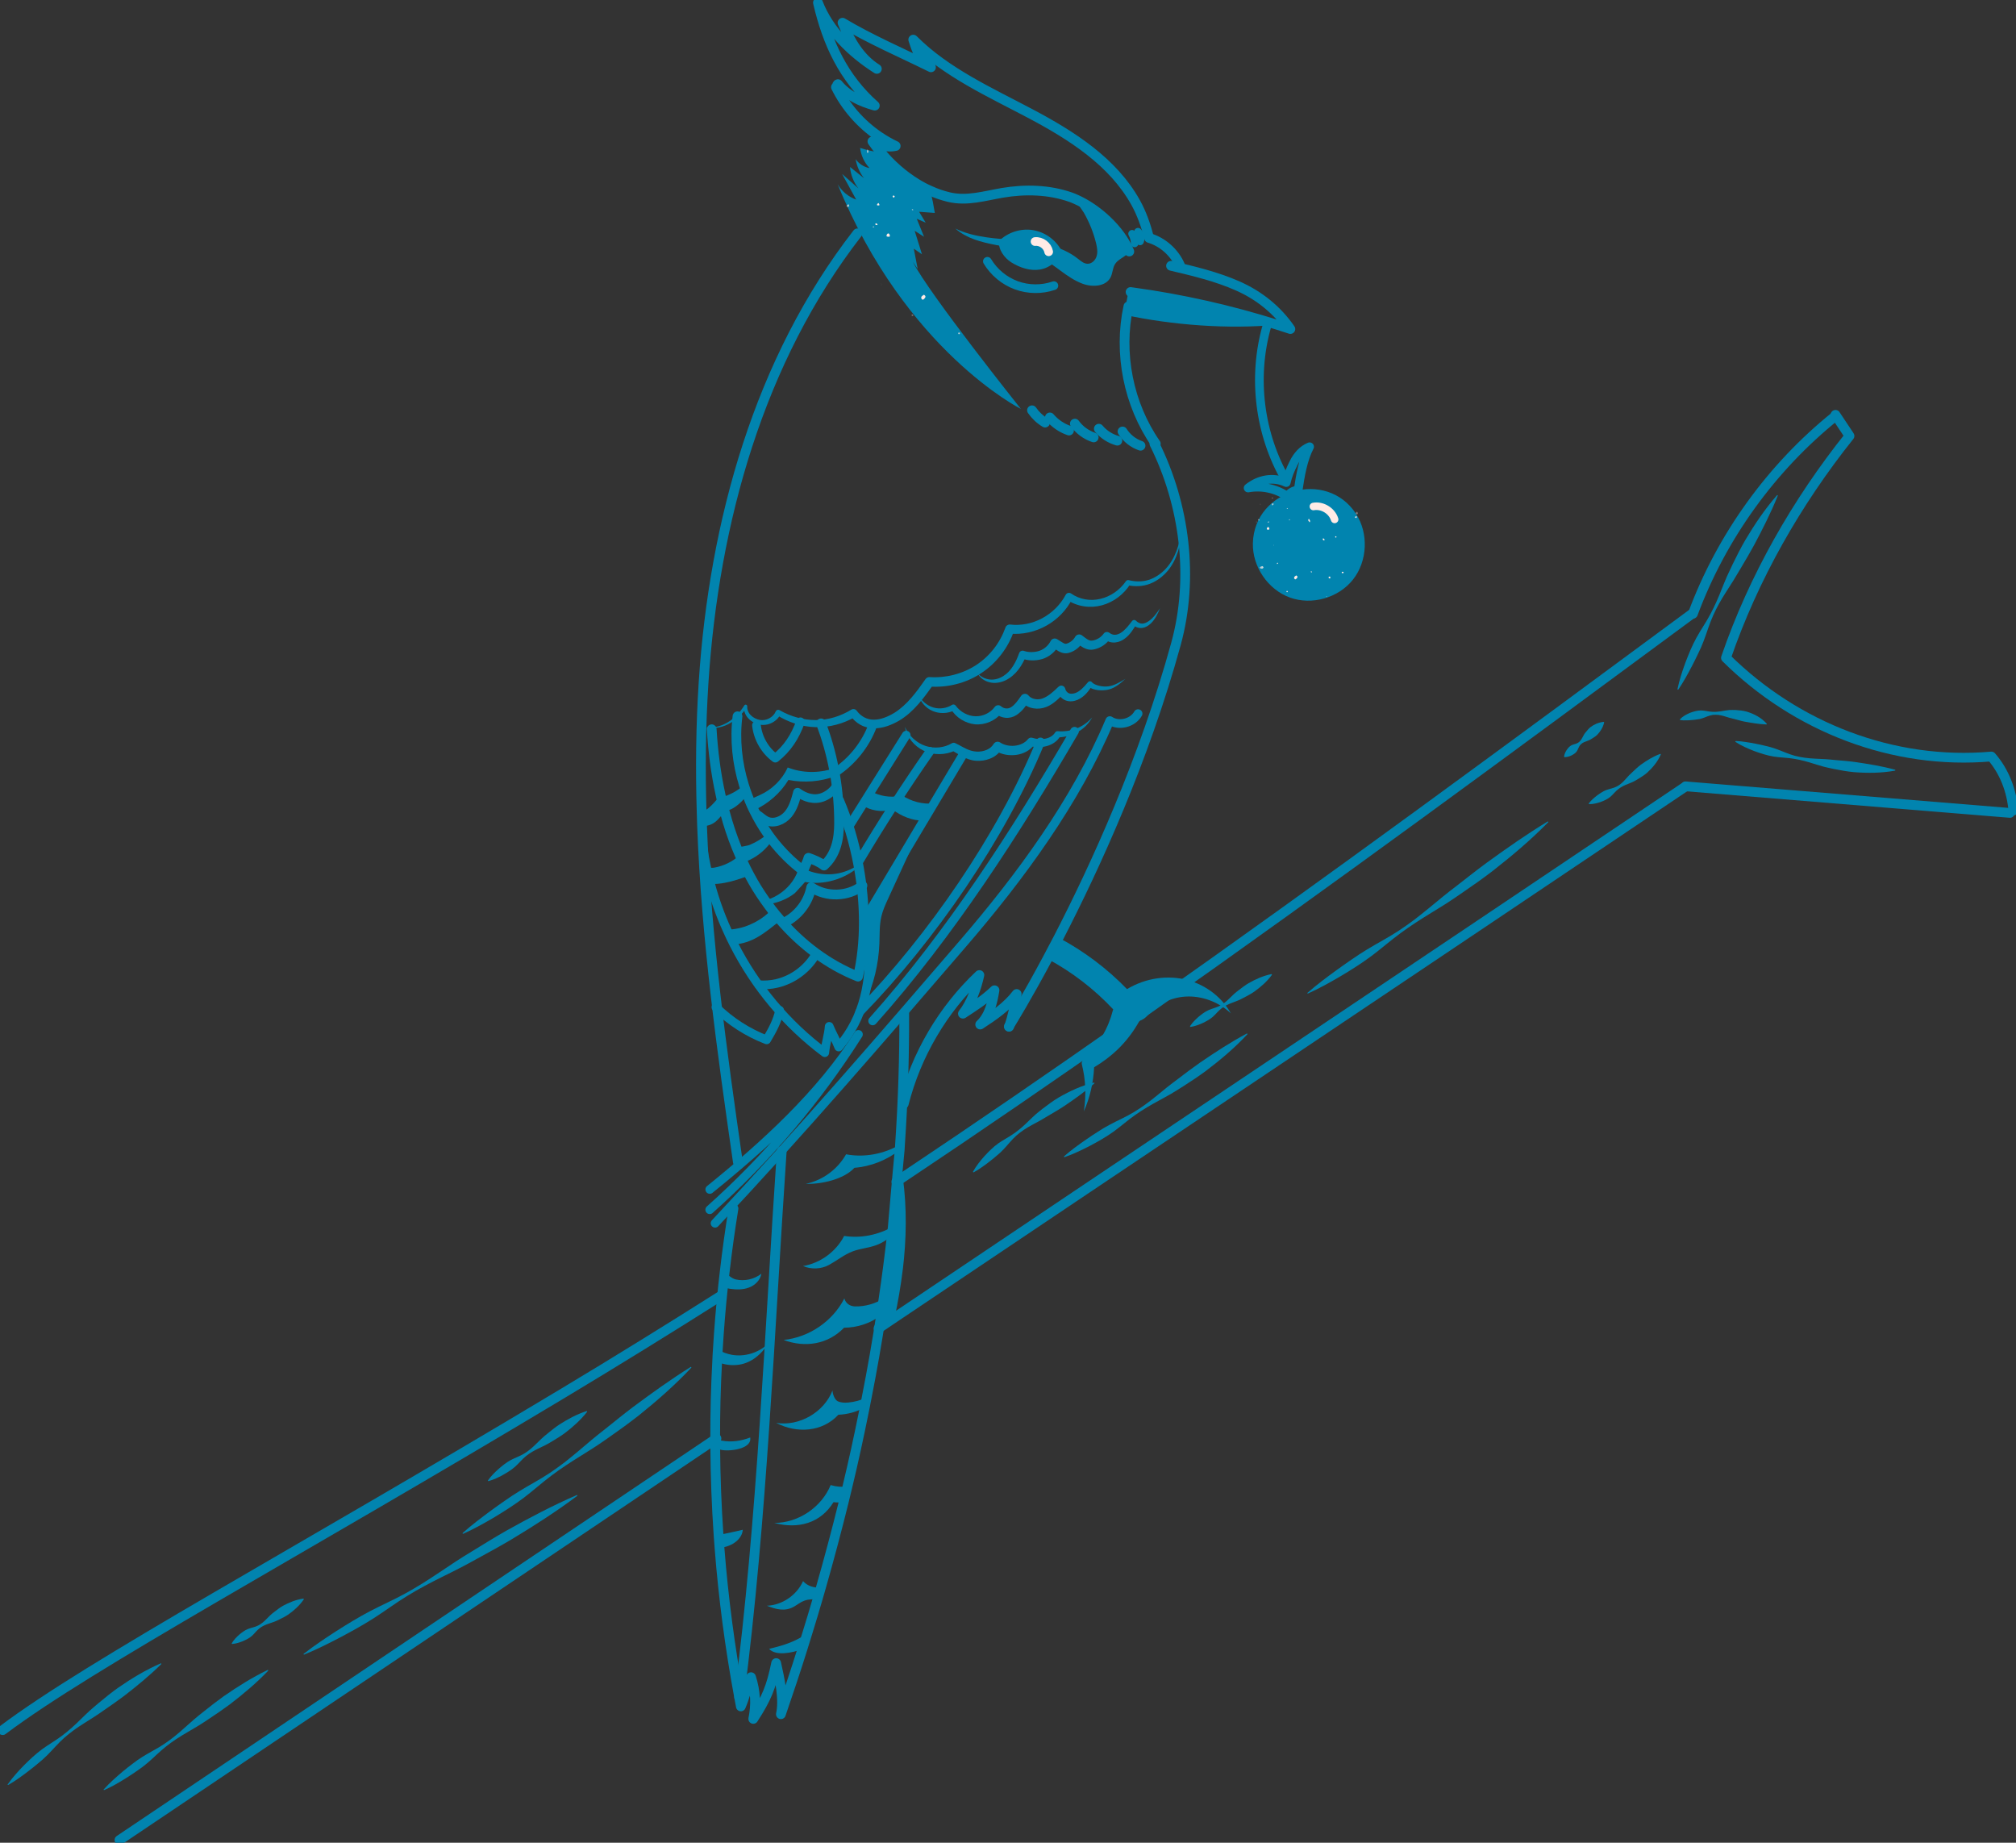 <svg width="267" height="244" viewBox="0 0 267 244" fill="none" xmlns="http://www.w3.org/2000/svg">
<rect x="0" y="0" width="267" height="244" fill="#333333" stroke="none"/>
<g clip-path="url(#clip0_557_30178)">
<path d="M118.711 156.476C118.711 156.476 118.755 156.448 118.771 156.432C119.034 156.256 119.303 156.085 119.566 155.909C129.475 149.296 139.417 142.475 149.167 135.637C150.028 135.031 150.895 134.432 151.756 133.816C176.119 116.685 200.111 98.976 224.074 81.289" stroke="#0184AF" stroke-width="1.29" stroke-linecap="round" stroke-linejoin="round"/>
<path d="M0.355 229.093C12.041 220.302 38.911 205.894 74.621 184.45C81.64 180.236 88.599 175.934 95.514 171.555" stroke="#0184AF" stroke-width="1.29" stroke-linecap="round" stroke-linejoin="round"/>
<path d="M223.263 104.125C188.469 127.528 153.308 151.057 118.497 174.454C117.812 174.921 117.126 175.384 116.435 175.846C116.402 175.862 116.381 175.884 116.348 175.901" stroke="#0184AF" stroke-width="1.29" stroke-linecap="round" stroke-linejoin="round"/>
<path d="M119.565 168.094C119.307 170.234 118.94 172.352 118.495 174.459C117.81 174.927 117.125 175.389 116.434 175.851C116.527 175.268 116.62 174.69 116.713 174.107C116.828 173.386 116.933 172.66 117.037 171.939C117.448 169.172 117.805 166.405 118.123 163.627C118.166 163.231 118.21 162.824 118.254 162.428C118.43 160.436 118.6 158.439 118.775 156.437C119.038 156.261 119.302 156.09 119.57 155.914C120.124 159.925 120.053 164.062 119.57 168.099L119.565 168.094Z" fill="#0184AF"/>
<path d="M15.824 243.645C52.06 219.274 58.646 214.845 94.888 190.469" stroke="#0184AF" stroke-width="1.29" stroke-linecap="round" stroke-linejoin="round"/>
<path d="M224.211 81.269C228.006 71.059 234.602 61.91 243.08 55.094" stroke="#0184AF" stroke-width="1.29" stroke-linecap="round" stroke-linejoin="round"/>
<path d="M223.262 104.125C238.035 105.33 251.42 106.436 266.199 107.64" stroke="#0184AF" stroke-width="1.29" stroke-linecap="round" stroke-linejoin="round"/>
<path d="M243.09 54.93L244.949 57.724C237.952 66.483 232.233 76.495 228.586 87.107C237.87 96.311 250.734 101.311 263.736 100.173C265.458 102.142 266.429 104.711 266.648 107.319" stroke="#0184AF" stroke-width="1.29" stroke-linecap="round" stroke-linejoin="round"/>
<path d="M61.286 202.981C62.465 201.936 63.71 200.995 64.96 200.071C65.586 199.609 66.222 199.158 66.858 198.718C67.489 198.267 68.141 197.843 68.805 197.436C70.132 196.622 71.525 195.901 72.819 195.037C73.46 194.603 74.096 194.152 74.716 193.679C75.336 193.211 75.928 192.694 76.531 192.204C77.716 191.186 78.906 190.185 80.134 189.233C81.351 188.265 82.552 187.281 83.791 186.345C86.287 184.491 88.804 182.67 91.469 181.009C91.496 180.993 91.54 180.998 91.556 181.031C91.573 181.059 91.567 181.086 91.551 181.108C89.401 183.397 87.049 185.46 84.614 187.413C83.994 187.886 83.38 188.37 82.75 188.826L80.847 190.185C80.211 190.636 79.569 191.082 78.916 191.511C78.264 191.94 77.595 192.347 76.937 192.765C75.61 193.591 74.299 194.432 73.055 195.373C71.804 196.303 70.642 197.359 69.397 198.305C68.152 199.246 66.836 200.082 65.498 200.891C64.154 201.683 62.789 202.448 61.352 203.091C61.319 203.108 61.281 203.091 61.27 203.058C61.259 203.031 61.27 203.003 61.286 202.987V202.981Z" fill="#0184AF"/>
<path d="M1.036 236.254C1.667 235.352 2.402 234.549 3.153 233.773C3.921 233.009 4.699 232.266 5.577 231.622C6.449 230.984 7.408 230.45 8.264 229.796C9.125 229.147 9.92 228.42 10.693 227.656C11.082 227.282 11.466 226.897 11.867 226.533C12.267 226.17 12.684 225.824 13.095 225.477C13.923 224.784 14.768 224.107 15.645 223.48C17.422 222.253 19.275 221.126 21.282 220.256C21.315 220.24 21.353 220.256 21.364 220.289C21.375 220.317 21.364 220.344 21.348 220.361C19.791 221.901 18.123 223.255 16.429 224.57C15.574 225.213 14.691 225.824 13.808 226.429C12.936 227.051 12.031 227.634 11.11 228.2C10.194 228.773 9.317 229.4 8.511 230.109C7.705 230.819 7.008 231.666 6.246 232.42C5.862 232.799 5.467 233.163 5.045 233.493C4.634 233.839 4.217 234.175 3.789 234.499C2.934 235.154 2.067 235.792 1.108 236.342C1.075 236.359 1.036 236.348 1.02 236.32C1.009 236.298 1.009 236.271 1.02 236.249L1.036 236.254Z" fill="#0184AF"/>
<path d="M13.744 236.937C14.506 236.084 15.35 235.341 16.206 234.615C16.634 234.252 17.078 233.911 17.522 233.57C17.961 233.223 18.421 232.91 18.898 232.607C19.847 232.013 20.872 231.524 21.799 230.891C22.726 230.269 23.592 229.554 24.426 228.8C25.259 228.041 26.104 227.31 26.992 226.622C27.864 225.923 28.747 225.236 29.657 224.586C31.5 223.316 33.392 222.116 35.437 221.132C35.47 221.115 35.508 221.132 35.525 221.159C35.536 221.181 35.53 221.214 35.514 221.231C33.946 222.875 32.224 224.311 30.447 225.676C29.548 226.341 28.626 226.974 27.689 227.59C26.767 228.223 25.808 228.806 24.832 229.362C23.861 229.923 22.918 230.528 22.035 231.221C21.152 231.909 20.368 232.734 19.512 233.455C19.085 233.812 18.641 234.159 18.174 234.467C17.714 234.786 17.253 235.099 16.776 235.397C15.827 235.991 14.862 236.563 13.815 237.025C13.782 237.041 13.744 237.025 13.727 236.992C13.716 236.97 13.727 236.942 13.738 236.92L13.744 236.937Z" fill="#0184AF"/>
<path d="M40.229 218.982C41.617 217.899 43.07 216.93 44.534 215.984C46.004 215.049 47.49 214.136 49.036 213.327C50.583 212.518 52.189 211.82 53.714 210.978C55.244 210.142 56.713 209.201 58.161 208.227C59.609 207.248 61.062 206.285 62.559 205.389C64.045 204.475 65.525 203.557 67.039 202.693C70.082 200.993 73.164 199.37 76.383 197.967C76.416 197.951 76.454 197.967 76.466 198C76.476 198.028 76.466 198.061 76.444 198.077C73.636 200.179 70.697 202.06 67.708 203.859C66.211 204.751 64.676 205.581 63.151 206.417C61.632 207.27 60.075 208.062 58.506 208.827C56.944 209.608 55.397 210.417 53.917 211.33C52.431 212.238 51.027 213.294 49.557 214.235C48.087 215.176 46.563 216.017 45.022 216.831C43.476 217.64 41.918 218.421 40.29 219.087C40.257 219.098 40.218 219.087 40.207 219.054C40.197 219.026 40.207 218.999 40.229 218.977V218.982Z" fill="#0184AF"/>
<path d="M30.708 217.572C30.977 217.12 31.317 216.785 31.662 216.471C32.024 216.169 32.391 215.883 32.825 215.707C33.263 215.531 33.762 215.459 34.179 215.245C34.596 215.035 34.952 214.733 35.287 214.386C35.616 214.034 35.961 213.71 36.334 213.435C36.702 213.149 37.069 212.862 37.475 212.631C38.292 212.191 39.158 211.823 40.162 211.68C40.2 211.68 40.233 211.702 40.239 211.74C40.239 211.757 40.239 211.773 40.227 211.79C39.652 212.626 38.944 213.242 38.188 213.781C37.804 214.045 37.382 214.243 36.965 214.452C36.553 214.667 36.109 214.837 35.649 214.975C35.194 215.124 34.76 215.311 34.393 215.591C34.02 215.866 33.729 216.284 33.378 216.603C33.027 216.917 32.605 217.12 32.178 217.308C31.739 217.484 31.289 217.638 30.768 217.682C30.73 217.682 30.697 217.654 30.691 217.616C30.691 217.599 30.691 217.588 30.702 217.572H30.708Z" fill="#0184AF"/>
<path d="M64.638 196.012C65.043 195.435 65.526 194.962 66.025 194.516C66.529 194.076 67.045 193.658 67.632 193.339C68.224 193.025 68.882 192.811 69.447 192.458C70.011 192.112 70.522 191.677 70.999 191.199C71.47 190.715 71.964 190.258 72.485 189.845C73 189.427 73.516 189.004 74.07 188.635C75.188 187.92 76.362 187.276 77.678 186.847C77.711 186.836 77.749 186.853 77.76 186.891C77.766 186.913 77.76 186.935 77.749 186.952C76.894 188.046 75.89 188.932 74.837 189.741C74.305 190.137 73.735 190.478 73.165 190.825C72.6 191.177 72.002 191.485 71.388 191.765C70.774 192.051 70.198 192.376 69.677 192.794C69.156 193.207 68.728 193.757 68.229 194.202C67.73 194.648 67.16 194.989 66.579 195.319C65.992 195.638 65.383 195.93 64.703 196.117C64.665 196.128 64.632 196.106 64.621 196.067C64.621 196.045 64.621 196.029 64.632 196.012H64.638Z" fill="#0184AF"/>
<path d="M128.875 155.133C129.292 154.374 129.824 153.719 130.383 153.086C130.954 152.47 131.546 151.87 132.231 151.386C132.922 150.902 133.69 150.528 134.365 150.039C135.045 149.554 135.664 148.999 136.262 148.405C136.569 148.119 136.865 147.816 137.183 147.541C137.501 147.266 137.836 147.007 138.165 146.749C138.834 146.243 139.508 145.742 140.227 145.313C141.68 144.477 143.21 143.761 144.871 143.354C144.904 143.343 144.943 143.365 144.948 143.404C144.954 143.426 144.948 143.453 144.926 143.47C143.648 144.598 142.299 145.544 140.934 146.463C140.249 146.919 139.536 147.321 138.828 147.744C138.132 148.179 137.403 148.581 136.668 148.966C135.933 149.362 135.236 149.813 134.611 150.363C133.986 150.913 133.482 151.595 132.906 152.19C132.621 152.492 132.325 152.773 132.001 153.031C131.689 153.301 131.37 153.565 131.041 153.812C130.718 154.071 130.383 154.319 130.038 154.55C129.698 154.792 129.347 155.023 128.963 155.226C128.93 155.243 128.892 155.232 128.875 155.199C128.864 155.177 128.864 155.155 128.875 155.133Z" fill="#0184AF"/>
<path d="M140.931 153.109C141.858 152.289 142.85 151.58 143.848 150.887C144.347 150.54 144.852 150.204 145.367 149.88C145.872 149.539 146.393 149.236 146.93 148.95C147.999 148.372 149.135 147.894 150.171 147.261C151.213 146.634 152.189 145.908 153.132 145.138C154.07 144.356 155.019 143.597 155.995 142.877C156.96 142.139 157.925 141.408 158.917 140.715C160.919 139.345 162.948 138.019 165.119 136.858C165.152 136.842 165.191 136.858 165.207 136.886C165.218 136.913 165.218 136.941 165.196 136.957C163.518 138.762 161.643 140.34 159.702 141.809C158.72 142.53 157.7 143.207 156.675 143.861C156.159 144.186 155.644 144.516 155.117 144.824C154.591 145.132 154.048 145.418 153.516 145.715C152.441 146.293 151.388 146.909 150.39 147.608C149.387 148.301 148.471 149.126 147.484 149.841C146.491 150.556 145.428 151.151 144.353 151.723C143.267 152.284 142.165 152.812 140.997 153.219C140.964 153.23 140.926 153.214 140.915 153.181C140.904 153.153 140.915 153.126 140.931 153.109Z" fill="#0184AF"/>
<path d="M157.616 135.867C157.934 135.378 158.329 135.004 158.73 134.646C159.141 134.305 159.563 133.975 160.057 133.755C160.55 133.535 161.104 133.425 161.576 133.166C162.047 132.919 162.459 132.572 162.842 132.187C163.226 131.796 163.621 131.433 164.054 131.114C164.477 130.79 164.899 130.46 165.359 130.19C166.286 129.667 167.262 129.216 168.375 128.985C168.414 128.98 168.447 129.002 168.458 129.04C168.458 129.062 168.458 129.079 168.447 129.095C167.767 130.014 166.95 130.707 166.083 131.329C165.645 131.631 165.173 131.873 164.696 132.121C164.23 132.38 163.731 132.589 163.215 132.77C162.705 132.957 162.217 133.188 161.795 133.513C161.367 133.832 161.027 134.288 160.621 134.646C160.216 134.998 159.739 135.246 159.256 135.477C158.763 135.691 158.258 135.895 157.682 135.977C157.644 135.977 157.611 135.955 157.605 135.917C157.605 135.9 157.605 135.884 157.616 135.867Z" fill="#0184AF"/>
<path d="M173.169 131.459C174.409 130.375 175.714 129.401 177.035 128.444C177.693 127.966 178.357 127.498 179.031 127.041C179.695 126.574 180.38 126.134 181.077 125.71C182.464 124.863 183.923 124.115 185.283 123.218C185.957 122.767 186.626 122.299 187.279 121.81C187.931 121.325 188.556 120.797 189.193 120.291C190.443 119.246 191.704 118.217 193.004 117.232C194.287 116.237 195.559 115.224 196.87 114.262C199.502 112.353 202.161 110.488 204.964 108.782C204.991 108.766 205.035 108.771 205.051 108.804C205.068 108.832 205.062 108.859 205.04 108.881C202.737 111.225 200.242 113.332 197.67 115.34C197.018 115.83 196.371 116.325 195.702 116.792L193.695 118.19C193.026 118.652 192.351 119.114 191.666 119.56C190.98 120.005 190.278 120.423 189.587 120.852C188.195 121.705 186.818 122.58 185.508 123.548C184.191 124.505 182.963 125.594 181.658 126.574C180.347 127.547 178.971 128.417 177.567 129.253C176.163 130.078 174.738 130.876 173.235 131.552C173.202 131.569 173.164 131.552 173.153 131.519C173.142 131.492 173.153 131.464 173.169 131.442V131.459Z" fill="#0184AF"/>
<path d="M207.145 100.169C207.205 99.8 207.347 99.519 207.517 99.272C207.693 99.035 207.874 98.804 208.148 98.672C208.417 98.546 208.768 98.507 209.014 98.342C209.261 98.183 209.431 97.941 209.574 97.66C209.711 97.379 209.864 97.115 210.062 96.901C210.248 96.675 210.435 96.444 210.665 96.268C211.137 95.927 211.669 95.663 212.37 95.586C212.414 95.586 212.453 95.613 212.453 95.652C212.453 95.663 212.453 95.668 212.453 95.68C212.283 96.367 211.948 96.862 211.548 97.286C211.345 97.495 211.093 97.643 210.846 97.797C210.61 97.963 210.325 98.084 210.029 98.183C209.733 98.282 209.47 98.425 209.283 98.65C209.091 98.87 209.009 99.211 208.844 99.464C208.68 99.717 208.428 99.866 208.17 100.009C207.901 100.141 207.611 100.246 207.238 100.257C207.194 100.257 207.155 100.224 207.155 100.18C207.155 100.18 207.155 100.169 207.155 100.163L207.145 100.169Z" fill="#0184AF"/>
<path d="M210.427 106.373C210.75 105.944 211.129 105.636 211.507 105.339C211.699 105.196 211.896 105.058 212.099 104.937C212.297 104.805 212.505 104.695 212.735 104.613C213.185 104.442 213.695 104.371 214.123 104.145C214.55 103.925 214.912 103.601 215.236 103.232C215.559 102.858 215.888 102.506 216.245 102.192C216.596 101.868 216.936 101.538 217.314 101.257C218.087 100.707 218.888 100.195 219.864 99.832C219.897 99.821 219.941 99.832 219.952 99.871C219.957 99.887 219.952 99.909 219.952 99.92C219.53 100.877 218.882 101.642 218.164 102.302C217.797 102.627 217.38 102.885 216.958 103.144C216.749 103.27 216.535 103.397 216.316 103.507C216.097 103.617 215.855 103.7 215.625 103.799C215.159 103.975 214.72 104.184 214.336 104.486C213.947 104.778 213.64 105.201 213.262 105.521C212.878 105.834 212.428 106.027 211.968 106.203C211.496 106.357 211.019 106.483 210.481 106.478C210.443 106.478 210.41 106.445 210.41 106.406C210.41 106.39 210.416 106.373 210.427 106.362V106.373Z" fill="#0184AF"/>
<path d="M229.899 98.117C230.365 98.134 230.815 98.189 231.259 98.26C231.709 98.321 232.147 98.403 232.586 98.491C233.025 98.574 233.458 98.673 233.891 98.783C234.33 98.871 234.752 99.003 235.174 99.151C236.019 99.443 236.841 99.845 237.708 100.076C238.574 100.301 239.463 100.411 240.362 100.455C241.261 100.488 242.155 100.538 243.038 100.637C243.926 100.714 244.815 100.78 245.692 100.901C247.452 101.159 249.207 101.44 250.978 101.919C251.011 101.93 251.033 101.963 251.022 101.996C251.017 102.023 250.995 102.04 250.973 102.045C249.163 102.375 247.343 102.381 245.544 102.243C244.645 102.161 243.751 101.996 242.868 101.82C242.424 101.726 241.985 101.638 241.546 101.523C241.108 101.407 240.674 101.264 240.241 101.137C239.375 100.857 238.508 100.62 237.62 100.477C236.737 100.323 235.81 100.318 234.917 100.18C234.023 100.037 233.162 99.751 232.312 99.443C231.467 99.113 230.634 98.75 229.855 98.244C229.822 98.222 229.817 98.183 229.833 98.156C229.844 98.134 229.872 98.123 229.894 98.128L229.899 98.117Z" fill="#0184AF"/>
<path d="M222.169 91.242C222.416 90.037 222.795 88.888 223.211 87.754C223.639 86.626 224.094 85.504 224.675 84.448C225.257 83.386 225.964 82.39 226.523 81.323C227.094 80.261 227.571 79.156 228.015 78.028C228.245 77.467 228.465 76.9 228.706 76.35C228.953 75.8 229.216 75.255 229.474 74.711C230 73.627 230.548 72.549 231.152 71.503C232.385 69.429 233.734 67.421 235.341 65.584C235.363 65.556 235.407 65.556 235.429 65.578C235.451 65.595 235.456 65.628 235.445 65.65C234.535 67.911 233.444 70.051 232.32 72.169C231.744 73.22 231.135 74.254 230.521 75.283C229.923 76.323 229.287 77.34 228.624 78.352C227.971 79.365 227.373 80.41 226.885 81.51C226.392 82.605 226.057 83.777 225.624 84.899C225.41 85.46 225.174 86.01 224.9 86.549C224.643 87.094 224.379 87.633 224.1 88.161C223.546 89.228 222.97 90.285 222.285 91.297C222.263 91.325 222.224 91.336 222.197 91.314C222.175 91.297 222.164 91.269 222.169 91.248V91.242Z" fill="#0184AF"/>
<path d="M222.505 95.228C222.889 94.838 223.344 94.596 223.816 94.392C224.293 94.216 224.787 94.068 225.297 94.073C225.812 94.084 226.328 94.244 226.821 94.255C227.068 94.271 227.315 94.26 227.561 94.227C227.808 94.211 228.06 94.161 228.313 94.117C228.565 94.084 228.823 94.035 229.075 94.013C229.327 94.002 229.585 94.013 229.837 94.013C230.347 94.046 230.857 94.095 231.351 94.233C232.327 94.535 233.259 95.019 233.977 95.812C234.005 95.839 233.999 95.883 233.977 95.911C233.961 95.922 233.944 95.927 233.928 95.927C232.875 95.883 231.959 95.713 231.033 95.548C230.802 95.504 230.577 95.454 230.353 95.382C230.128 95.328 229.897 95.267 229.673 95.201C229.212 95.102 228.751 94.964 228.285 94.81C228.049 94.75 227.808 94.689 227.567 94.662C227.326 94.64 227.084 94.64 226.843 94.662C226.602 94.7 226.366 94.777 226.136 94.854C225.905 94.948 225.675 95.047 225.45 95.113C225.225 95.195 224.995 95.24 224.759 95.261C224.529 95.3 224.293 95.328 224.052 95.344C223.816 95.366 223.575 95.388 223.322 95.382C223.076 95.394 222.823 95.388 222.549 95.35C222.511 95.344 222.483 95.305 222.489 95.267C222.489 95.251 222.5 95.24 222.511 95.228H222.505Z" fill="#0184AF"/>
<path d="M97.143 160.028C96.688 162.823 96.298 165.634 95.975 168.445C95.892 169.111 95.816 169.777 95.75 170.442C95.459 173.188 95.234 175.933 95.07 178.689C95.032 179.234 94.999 179.767 94.982 180.312C94.796 183.717 94.713 187.122 94.719 190.539V191.722L94.725 191.727C94.757 195.556 94.9 199.39 95.163 203.225C95.202 203.791 95.245 204.364 95.289 204.936C95.805 211.57 96.677 218.177 97.889 224.718C97.965 225.137 98.042 225.538 98.119 225.951C98.739 224.515 98.854 223.519 99.468 222.083C100.071 223.959 100.148 225.67 99.764 227.607C101.524 224.894 102.144 223.393 102.796 220.218C103.246 222.232 103.866 224.971 103.422 226.985C104.409 224.113 105.368 221.247 106.273 218.359C106.492 217.666 106.706 216.973 106.915 216.285C107.386 214.767 107.847 213.243 108.286 211.724C108.439 211.218 108.582 210.712 108.724 210.206C109.799 206.438 110.808 202.658 111.746 198.862C111.91 198.186 112.075 197.503 112.239 196.827C113.029 193.542 113.747 190.247 114.411 186.935C114.455 186.737 114.493 186.545 114.532 186.347L114.789 185.026C115.508 181.401 116.144 177.754 116.703 174.101C116.818 173.38 116.922 172.654 117.027 171.933C117.438 169.166 117.794 166.399 118.112 163.621C118.156 163.225 118.2 162.818 118.244 162.421C118.524 159.324 118.77 156.221 119.077 153.108C119.105 152.838 119.127 152.563 119.154 152.294C119.171 152.04 119.187 151.809 119.198 151.562C119.593 145.774 119.779 139.954 119.757 134.117" stroke="#0184AF" stroke-width="1.29" stroke-linecap="round" stroke-linejoin="round"/>
<path d="M103.537 152.383C101.936 175.928 100.938 201.323 97.894 224.725" stroke="#0184AF" stroke-width="1.29" stroke-linecap="round" stroke-linejoin="round"/>
<path d="M117.03 171.935C116.931 172.656 116.821 173.382 116.706 174.103C116.695 174.114 116.673 174.13 116.662 174.141C115.357 175.23 113.482 175.803 111.787 175.808C109.671 178.009 106.633 178.498 103.781 177.426C107.154 177.09 110.285 174.95 111.826 171.93C112.012 172.595 112.572 172.975 113.257 172.986C114.579 173.013 115.895 172.634 117.03 171.935Z" fill="#0184AF"/>
<path d="M114.536 186.354C113.488 186.943 112.277 187.278 111.032 187.333C108.932 189.616 105.532 189.847 102.801 188.411C105.861 188.896 109.14 187.009 110.259 184.109C110.259 184.566 110.544 185.353 110.96 185.551C111.377 185.738 111.849 185.754 112.309 185.716C113.17 185.644 114.015 185.413 114.799 185.034L114.541 186.354H114.536Z" fill="#0184AF"/>
<path d="M112.244 196.828C112.08 197.504 111.915 198.187 111.751 198.863C111.318 198.957 110.857 198.973 110.391 198.907C108.68 201.696 105.702 202.505 102.555 201.658C105.73 201.658 108.806 199.584 110.012 196.641C110.736 196.866 111.504 196.927 112.244 196.828Z" fill="#0184AF"/>
<path d="M108.729 210.207C108.586 210.713 108.438 211.219 108.29 211.725C107.709 211.78 107.111 211.741 106.563 211.939C106.053 212.116 105.631 212.468 105.164 212.737C103.991 213.408 102.828 213.133 101.578 212.622C103.607 212.534 105.526 211.219 106.36 209.359C106.941 210.031 107.84 210.278 108.729 210.207Z" fill="#0184AF"/>
<path d="M106.915 216.289C106.707 216.977 106.493 217.664 106.274 218.358C104.919 218.875 102.731 219.309 101.859 218.33C103.307 217.983 104.672 217.604 105.994 216.856C106.307 216.68 106.619 216.487 106.921 216.289H106.915Z" fill="#0184AF"/>
<path d="M118.247 162.427C118.203 162.823 118.159 163.231 118.116 163.627C117.496 164.16 116.816 164.595 116.048 164.875C115.039 165.25 113.943 165.316 112.939 165.695C111.82 166.119 110.866 166.9 109.813 167.483C108.755 168.061 107.455 168.11 106.348 167.643C108.645 167.258 110.735 165.734 111.798 163.654C114.008 163.995 116.306 163.528 118.247 162.422V162.427Z" fill="#0184AF"/>
<path d="M119.204 151.562C119.193 151.81 119.177 152.041 119.16 152.289C117.433 153.614 115.355 154.462 113.161 154.632C111.752 156.173 108.791 156.816 106.707 156.761C108.939 156.299 110.935 154.836 112.054 152.844C114.483 153.306 117.06 152.806 119.204 151.562Z" fill="#0184AF"/>
<path d="M101.687 177.961C100.881 179.314 99.51 180.437 97.958 180.69C96.955 180.855 95.913 180.723 94.981 180.321C94.997 179.771 95.03 179.232 95.068 178.693C95.65 179.039 96.286 179.281 96.944 179.397C98.633 179.688 100.442 179.138 101.687 177.961Z" fill="#0184AF"/>
<path d="M94.723 191.725C94.964 191.824 95.205 191.906 95.468 191.972C96.488 192.225 99.63 191.912 99.356 190.344C98.123 190.811 96.894 190.998 95.578 190.756C95.287 190.701 94.997 190.63 94.723 190.547V191.73V191.725Z" fill="#0184AF"/>
<path d="M98.379 202.562C98.253 203.993 96.635 204.89 95.286 204.939C95.242 204.361 95.198 203.795 95.16 203.228C96.202 203.085 97.244 202.805 98.379 202.562Z" fill="#0184AF"/>
<path d="M100.837 168.66C100.699 169.502 100.003 170.184 99.202 170.486C98.407 170.789 97.519 170.778 96.674 170.651C96.367 170.607 96.044 170.541 95.742 170.442C95.814 169.777 95.885 169.111 95.967 168.445C96.444 168.858 96.96 169.304 97.442 169.414C98.61 169.678 99.888 169.397 100.831 168.66H100.837Z" fill="#0184AF"/>
<path d="M155.092 35.195C158.091 35.905 161.108 36.615 163.926 37.864C166.75 39.107 169.141 41.032 170.896 43.568C170.315 43.381 169.739 43.189 169.158 43.007C162.906 41.038 156.49 39.591 149.992 38.705C149.904 38.694 149.822 38.678 149.734 38.667" stroke="#0184AF" stroke-width="1.29" stroke-linecap="round" stroke-linejoin="round"/>
<path d="M169.152 43.004C162.659 43.614 155.245 43.053 148.879 41.678L149.449 38.586C155.942 39.472 162.906 41.034 169.152 43.004Z" fill="#0184AF"/>
<path d="M149.445 40.57C148.107 46.787 149.45 53.542 153.075 58.763" stroke="#0184AF" stroke-width="1.29" stroke-linecap="round" stroke-linejoin="round"/>
<path d="M149.565 33.304C148.337 30.334 145.25 27.616 142.53 26.411C142.283 26.296 142.047 26.197 141.806 26.114C138.927 25.102 135.779 25.025 132.774 25.531C130.351 25.944 128.058 26.67 125.662 26.098C124.818 25.894 123.984 25.614 123.189 25.245C122.558 24.976 121.95 24.651 121.357 24.282C119.608 23.209 118.029 21.812 116.713 20.244C116.296 19.76 115.907 19.249 115.545 18.726C116.482 19.282 117.552 19.568 118.626 19.331C117.848 18.962 117.097 18.528 116.384 18.044C113.976 16.404 111.997 14.149 110.714 11.536C110.856 11.508 110.829 11.167 110.977 11.14C112.2 12.642 113.993 13.472 115.857 13.989C111.723 10.331 109.578 5.737 108.328 0.352C109.77 4.076 112.775 6.975 116.131 9.121C113.916 7.729 112.572 5.44 111.585 3.009C115.265 5.215 119.454 7.008 123.299 8.912C121.851 7.949 121.483 6.909 120.952 5.248C125.311 9.61 131.069 12.185 136.509 15.068C141.954 17.95 147.427 21.444 150.415 26.84C151.216 28.282 151.781 29.905 152.187 31.506C153.996 32.05 155.532 33.414 156.288 35.147" stroke="#0184AF" stroke-width="1.29" stroke-linecap="round" stroke-linejoin="round"/>
<path d="M135.181 54.134C135.181 54.134 119.942 46.465 110.938 24.394C111.486 25.335 112.374 26.067 113.394 26.43C112.775 25.296 112.155 24.169 111.53 23.035C112.248 23.668 112.966 24.306 113.685 24.944C113.049 24.136 112.659 23.134 112.577 22.111C113.197 22.606 113.811 23.096 114.431 23.596C113.855 22.865 113.471 21.99 113.323 21.077C113.751 21.687 114.425 22.122 115.16 22.254C114.474 21.533 114.025 20.582 113.915 19.586C114.776 19.878 115.741 20.059 116.712 20.257C118.028 21.825 119.602 23.222 121.356 24.295C121.949 24.664 122.557 24.983 123.188 25.258C123.473 26.209 123.643 27.211 123.808 28.195C123.117 28.146 122.415 28.096 121.724 28.041C122.015 28.526 122.305 29.01 122.601 29.488C122.206 29.318 121.806 29.147 121.417 28.971C121.74 29.769 122.058 30.561 122.382 31.353C121.965 31.089 121.548 30.825 121.137 30.556C121.461 31.59 121.779 32.635 122.108 33.675C121.74 33.422 121.384 33.174 121.022 32.927C121.197 33.823 121.367 34.72 121.543 35.617C121.324 35.303 121.11 34.984 120.89 34.665C123.013 38.868 135.192 54.129 135.192 54.129L135.181 54.134Z" fill="#0184AF"/>
<mask id="mask0_557_30178" style="mask-type:luminance" maskUnits="userSpaceOnUse" x="110" y="19" width="26" height="36">
<path d="M135.181 54.134C135.181 54.134 119.942 46.465 110.938 24.394C111.486 25.335 112.374 26.067 113.394 26.43C112.775 25.296 112.155 24.169 111.53 23.035C112.248 23.668 112.966 24.306 113.685 24.944C113.049 24.136 112.659 23.134 112.577 22.111C113.197 22.606 113.811 23.096 114.431 23.596C113.855 22.865 113.471 21.99 113.323 21.077C113.751 21.687 114.425 22.122 115.16 22.254C114.474 21.533 114.025 20.582 113.915 19.586C114.776 19.878 115.741 20.059 116.712 20.257C118.028 21.825 119.602 23.222 121.356 24.295C121.949 24.664 122.557 24.983 123.188 25.258C123.473 26.209 123.643 27.211 123.808 28.195C123.117 28.146 122.415 28.096 121.724 28.041C122.015 28.526 122.305 29.01 122.601 29.488C122.206 29.318 121.806 29.147 121.417 28.971C121.74 29.769 122.058 30.561 122.382 31.353C121.965 31.089 121.548 30.825 121.137 30.556C121.461 31.59 121.779 32.635 122.108 33.675C121.74 33.422 121.384 33.174 121.022 32.927C121.197 33.823 121.367 34.72 121.543 35.617C121.324 35.303 121.11 34.984 120.89 34.665C123.013 38.868 135.192 54.129 135.192 54.129L135.181 54.134Z" fill="white"/>
</mask>
<g mask="url(#mask0_557_30178)">
<path d="M122.224 39.688C122.136 39.693 122.109 39.621 122.06 39.572C121.972 39.478 122.005 39.374 122.043 39.28C122.071 39.22 122.147 39.187 122.202 39.137C122.268 39.082 122.345 38.994 122.427 39.066C122.498 39.126 122.597 39.198 122.564 39.33C122.537 39.44 122.334 39.676 122.219 39.688H122.224Z" fill="#FFEBE6"/>
<path d="M116.387 37.892C116.387 37.892 116.3 37.837 116.25 37.76C116.234 37.738 116.206 37.705 116.217 37.683C116.239 37.612 116.662 37.436 116.711 37.485C116.766 37.54 116.853 37.59 116.848 37.7C116.848 37.793 116.76 37.804 116.716 37.859C116.645 37.942 116.552 37.876 116.387 37.898V37.892Z" fill="#FFEBE6"/>
<path d="M111.591 30.811C111.739 30.811 111.854 30.866 111.87 31.02C111.881 31.113 111.684 31.262 111.602 31.245C111.432 31.218 111.349 31.102 111.36 30.921C111.371 30.739 111.497 30.811 111.591 30.811Z" fill="#FFEBE6"/>
<path d="M117.633 31.341C117.557 31.313 117.414 31.385 117.414 31.209C117.414 31.071 117.529 30.912 117.639 30.906C117.749 30.906 117.847 31.049 117.853 31.209C117.853 31.379 117.749 31.357 117.639 31.341H117.633Z" fill="#FFEBE6"/>
<path d="M134.388 25.744C134.256 25.738 134.157 25.744 134.174 25.579C134.185 25.436 134.272 25.381 134.377 25.32C134.442 25.441 134.607 25.502 134.601 25.656C134.596 25.837 134.442 25.711 134.388 25.744Z" fill="#FFEBE6"/>
<path d="M132.394 28.596C132.373 28.437 132.493 28.382 132.581 28.305C132.652 28.398 132.751 28.47 132.718 28.618C132.696 28.739 132.63 28.739 132.537 28.734C132.438 28.728 132.362 28.706 132.394 28.591V28.596Z" fill="#FFEBE6"/>
<path d="M124.383 29.659C124.378 29.593 124.416 29.555 124.466 29.555C124.51 29.555 124.553 29.593 124.597 29.61C124.531 29.742 124.74 29.808 124.685 29.94C124.663 29.984 124.674 30.055 124.641 30.077C124.581 30.121 124.564 30.039 124.542 30.011C124.455 29.907 124.323 29.824 124.389 29.654L124.383 29.659Z" fill="#FFEBE6"/>
<path d="M118.967 48.251C118.967 48.251 118.967 48.283 118.967 48.306C118.95 48.388 118.989 48.52 118.895 48.526C118.846 48.526 118.731 48.41 118.753 48.283C118.775 48.168 118.736 48.031 118.873 47.959C118.901 47.942 118.928 47.92 118.956 47.898C118.972 47.926 118.994 47.959 118.994 47.986C118.994 48.075 118.983 48.163 118.972 48.251H118.967Z" fill="#FFEBE6"/>
<path d="M116.289 42.777C116.251 42.876 116.174 42.975 116.042 42.942C115.971 42.925 115.9 42.837 115.872 42.766C115.85 42.705 116.114 42.606 116.229 42.639C116.284 42.656 116.322 42.683 116.295 42.771L116.289 42.777Z" fill="#FFEBE6"/>
<path d="M132.23 29.272C132.252 29.14 132.34 29.068 132.472 29.062C132.57 29.062 132.559 29.14 132.559 29.211C132.559 29.332 132.527 29.415 132.379 29.382C132.313 29.365 132.236 29.382 132.23 29.272Z" fill="#FFEBE6"/>
<path d="M112.271 27.389C112.206 27.389 112.129 27.389 112.118 27.296C112.107 27.202 112.249 27.07 112.354 27.07C112.458 27.07 112.452 27.142 112.447 27.213C112.447 27.329 112.43 27.433 112.266 27.389H112.271Z" fill="#FFEBE6"/>
<path d="M127.039 33.149C126.902 33.132 126.842 33.039 126.814 32.912C126.803 32.846 126.847 32.807 126.902 32.813C127.039 32.824 127.105 32.917 127.127 33.044C127.138 33.11 127.094 33.132 127.039 33.149Z" fill="#FFEBE6"/>
<path d="M127.979 39.545C127.869 39.518 127.787 39.441 127.798 39.347C127.798 39.303 127.891 39.204 128.001 39.221C128.143 39.237 128.088 39.342 128.088 39.419C128.088 39.49 128.072 39.556 127.979 39.551V39.545Z" fill="#FFEBE6"/>
<path d="M114.821 19.933C114.832 19.889 114.805 19.79 114.898 19.806C114.953 19.817 115.008 19.9 115.03 19.961C115.051 20.021 115.03 20.104 115.013 20.17C114.997 20.219 114.936 20.236 114.881 20.219C114.854 20.208 114.805 20.181 114.805 20.159C114.805 20.087 114.816 20.021 114.821 19.933Z" fill="#FFEBE6"/>
<path d="M116.297 27.203C116.209 27.203 116.116 27.181 116.16 27.065C116.187 26.994 116.264 26.933 116.33 26.884C116.357 26.867 116.483 27.087 116.472 27.137C116.456 27.197 116.417 27.214 116.297 27.203Z" fill="#FFEBE6"/>
<path d="M130.008 38.586C130.008 38.487 130.03 38.415 130.074 38.426C130.161 38.443 130.298 38.366 130.331 38.525C130.342 38.58 130.309 38.652 130.266 38.646C130.172 38.641 130.052 38.679 130.008 38.586Z" fill="#FFEBE6"/>
<path d="M118.306 26.145C118.295 26.079 118.163 26.057 118.229 25.986C118.268 25.947 118.317 25.799 118.416 25.925C118.443 25.964 118.564 26.002 118.46 26.079C118.416 26.107 118.394 26.217 118.301 26.151L118.306 26.145Z" fill="#FFEBE6"/>
<path d="M115.922 29.657C115.949 29.596 115.977 29.558 116.043 29.574C116.147 29.602 116.229 29.679 116.213 29.772C116.202 29.838 116.092 29.789 116.026 29.789C115.922 29.789 115.933 29.712 115.927 29.657H115.922Z" fill="#FFEBE6"/>
<path d="M134.914 23.396C134.914 23.396 134.947 23.335 134.974 23.297C135.018 23.357 135.089 23.418 135.095 23.489C135.095 23.528 134.985 23.622 134.947 23.61C134.875 23.588 134.903 23.495 134.908 23.401L134.914 23.396Z" fill="#FFEBE6"/>
<path d="M124.796 22.323C124.785 22.384 124.747 22.4 124.697 22.384C124.631 22.361 124.505 22.427 124.516 22.301C124.516 22.252 124.615 22.174 124.664 22.18C124.714 22.186 124.752 22.273 124.796 22.328V22.323Z" fill="#FFEBE6"/>
<path d="M135.034 49.09C134.98 49.068 134.952 49.041 134.958 48.975C134.969 48.876 135.029 48.865 135.1 48.881C135.155 48.892 135.183 48.925 135.177 48.991C135.166 49.09 135.106 49.096 135.034 49.09Z" fill="#FFEBE6"/>
<path d="M126.91 44.146C126.916 44.074 126.932 44.014 127.031 44.025C127.097 44.025 127.124 44.063 127.129 44.118C127.129 44.195 127.108 44.25 127.009 44.245C126.943 44.245 126.921 44.206 126.91 44.146Z" fill="#FFEBE6"/>
<path d="M128.98 32.669C128.925 32.647 128.898 32.619 128.903 32.553C128.914 32.454 128.974 32.443 129.046 32.459C129.1 32.47 129.128 32.503 129.122 32.569C129.111 32.669 129.051 32.674 128.98 32.669Z" fill="#FFEBE6"/>
<path d="M127.48 51.271C127.486 51.199 127.502 51.139 127.601 51.15C127.667 51.15 127.694 51.188 127.7 51.243C127.7 51.32 127.678 51.375 127.579 51.37C127.513 51.37 127.491 51.331 127.48 51.271Z" fill="#FFEBE6"/>
<path d="M120.726 41.738C120.726 41.633 120.798 41.623 120.869 41.639C120.924 41.65 120.951 41.683 120.946 41.749C120.935 41.848 120.875 41.859 120.803 41.843C120.748 41.832 120.71 41.799 120.726 41.733V41.738Z" fill="#FFEBE6"/>
<path d="M111.641 47.817C111.745 47.779 111.811 47.762 111.871 47.735C111.959 47.685 111.948 47.762 111.953 47.801C111.953 47.878 111.931 47.938 111.833 47.916C111.805 47.911 111.778 47.889 111.641 47.817Z" fill="#FFEBE6"/>
<path d="M133.505 41.99C133.505 42.089 133.433 42.094 133.362 42.078C133.335 42.072 133.313 42.039 133.285 42.017L133.483 41.891C133.494 41.924 133.499 41.951 133.51 41.984L133.505 41.99Z" fill="#FFEBE6"/>
<path d="M124.813 38.406C124.829 38.367 124.846 38.312 124.857 38.312C124.95 38.312 124.966 38.417 125.027 38.467C124.999 38.483 124.972 38.511 124.939 38.511C124.868 38.511 124.807 38.489 124.813 38.406Z" fill="#FFEBE6"/>
<path d="M130.508 20.398C130.508 20.343 130.524 20.299 130.585 20.316C130.601 20.316 130.612 20.371 130.612 20.404C130.612 20.459 130.596 20.503 130.535 20.487C130.519 20.487 130.513 20.431 130.508 20.398Z" fill="#FFEBE6"/>
<path d="M131.139 21.75C131.172 21.772 131.216 21.799 131.254 21.822C131.227 21.838 131.194 21.871 131.167 21.866C131.123 21.855 131.079 21.827 131.035 21.805C131.063 21.788 131.09 21.772 131.134 21.75H131.139Z" fill="#FFEBE6"/>
<path d="M128.842 52.03C128.809 52.008 128.765 51.981 128.727 51.959C128.754 51.942 128.787 51.909 128.814 51.915C128.858 51.926 128.902 51.953 128.946 51.975C128.918 51.992 128.891 52.008 128.847 52.03H128.842Z" fill="#FFEBE6"/>
<path d="M134.996 43.539C134.996 43.484 135.013 43.44 135.073 43.457C135.089 43.457 135.1 43.512 135.1 43.545C135.1 43.6 135.084 43.644 135.024 43.627C135.007 43.627 135.002 43.572 134.996 43.539Z" fill="#FFEBE6"/>
<path d="M127.494 42.663C127.461 42.641 127.417 42.614 127.379 42.592C127.406 42.575 127.439 42.542 127.467 42.547C127.511 42.559 127.554 42.586 127.598 42.608C127.571 42.624 127.543 42.641 127.5 42.663H127.494Z" fill="#FFEBE6"/>
<path d="M115.797 30.05C115.736 30.061 115.693 30.083 115.643 30.078C115.616 30.078 115.594 30.039 115.566 30.023C115.61 30.006 115.66 29.984 115.703 29.984C115.731 29.984 115.753 30.023 115.797 30.05Z" fill="#FFEBE6"/>
<path d="M126.483 27.208C126.423 27.164 126.45 27.109 126.461 27.065C126.461 27.049 126.516 27.027 126.532 27.032C126.593 27.065 126.56 27.126 126.554 27.175C126.554 27.192 126.51 27.203 126.489 27.214L126.483 27.208Z" fill="#FFEBE6"/>
<path d="M120.869 27.827C120.836 27.805 120.792 27.778 120.754 27.756C120.781 27.739 120.814 27.706 120.842 27.712C120.886 27.723 120.929 27.75 120.973 27.772C120.946 27.789 120.918 27.805 120.875 27.827H120.869Z" fill="#FFEBE6"/>
<path d="M119.278 47.101C119.278 47.101 119.228 47.123 119.201 47.129C119.19 47.129 119.179 47.106 119.168 47.09C119.195 47.079 119.217 47.068 119.245 47.062C119.256 47.062 119.267 47.084 119.278 47.101Z" fill="#FFEBE6"/>
</g>
<path d="M136.68 54.328C137.135 54.983 137.727 55.544 138.413 55.956" stroke="#0184AF" stroke-width="1.29" stroke-linecap="round" stroke-linejoin="round"/>
<path d="M139.047 55.273C139.716 56.066 140.604 56.671 141.58 57.006" stroke="#0184AF" stroke-width="1.29" stroke-linecap="round" stroke-linejoin="round"/>
<path d="M142.355 56.094C142.97 56.941 143.853 57.59 144.845 57.92" stroke="#0184AF" stroke-width="1.29" stroke-linecap="round" stroke-linejoin="round"/>
<path d="M145.531 56.766C146.167 57.525 147.034 58.08 147.982 58.35" stroke="#0184AF" stroke-width="1.29" stroke-linecap="round" stroke-linejoin="round"/>
<path d="M148.668 57.133C149.216 58.008 150.077 58.69 151.053 59.02" stroke="#0184AF" stroke-width="1.29" stroke-linecap="round" stroke-linejoin="round"/>
<path d="M150.27 32.235C150.27 31.789 150.149 31.338 149.93 30.953" stroke="#0184AF" stroke-linecap="round" stroke-linejoin="round"/>
<path d="M150.989 31.967C151.17 31.538 151.055 30.999 150.715 30.68" stroke="#0184AF" stroke-linecap="round" stroke-linejoin="round"/>
<path d="M132.319 31.902C133.465 30.774 135.154 30.224 136.744 30.46C138.335 30.697 139.788 31.715 140.561 33.134C140.347 34.443 139.025 35.489 137.72 35.692C136.415 35.901 135.072 35.444 133.948 34.746C133.01 34.157 132.165 33.002 132.319 31.902Z" fill="#0184AF"/>
<path d="M149.567 33.307C149.117 34.022 148.141 34.242 147.686 34.952C147.351 35.469 147.373 36.14 147.099 36.696C146.474 37.961 144.675 38.06 143.348 37.56C141.242 36.762 139.652 34.985 137.634 33.978C134.114 32.212 129.502 32.867 126.535 30.27C129.074 31.486 131.98 31.585 134.788 31.816C137.59 32.053 140.535 32.498 142.745 34.248C143.14 34.556 143.551 34.925 144.05 34.925C144.615 34.93 145.097 34.441 145.245 33.89C145.404 33.34 145.295 32.752 145.163 32.196C144.818 30.799 144.28 29.451 143.567 28.202C143.354 27.822 142.685 27.025 142.526 26.414C145.245 27.619 148.333 30.337 149.561 33.307H149.567Z" fill="#0184AF"/>
<path d="M137.082 31.985C137.905 31.897 138.738 32.524 138.886 33.338" stroke="#FFEBE6" stroke-width="1.15" stroke-linecap="round" stroke-linejoin="round"/>
<path d="M130.77 34.602C131.641 36.054 133.018 37.198 134.603 37.776C136.193 38.359 137.975 38.376 139.576 37.825" stroke="#0184AF" stroke-width="1.15" stroke-linecap="round" stroke-linejoin="round"/>
<path d="M113.556 30.898C100.527 47.683 94.571 69.127 93.184 90.351C92.811 96.1 92.751 101.854 92.926 107.598C92.937 108.192 92.959 108.786 92.981 109.38C93.54 124.261 95.597 139.12 97.725 153.875" stroke="#0184AF" stroke-width="1.29" stroke-linecap="round" stroke-linejoin="round"/>
<path d="M93.146 96.308C94.248 96.456 95.373 96.231 96.31 95.686C97.253 95.147 98.01 94.327 98.575 93.409C98.635 93.309 98.767 93.276 98.866 93.337C98.931 93.381 98.97 93.453 98.964 93.53V93.541C98.942 93.986 99.134 94.415 99.452 94.723C99.765 95.037 100.198 95.246 100.631 95.329C101.476 95.488 102.424 94.976 102.737 94.206C102.808 94.025 103.017 93.937 103.198 94.008L103.236 94.03L103.253 94.041C104.722 94.883 106.384 95.35 108.045 95.345C109.707 95.345 111.341 94.833 112.756 93.964C112.992 93.821 113.293 93.882 113.452 94.096C114.022 94.872 114.84 95.306 115.744 95.296C116.649 95.296 117.603 94.899 118.442 94.393C120.126 93.348 121.371 91.643 122.582 89.915C122.709 89.734 122.917 89.64 123.125 89.657H123.131C125.28 89.794 127.457 89.244 129.256 88.078C130.155 87.495 130.956 86.757 131.62 85.91C132.283 85.063 132.799 84.106 133.166 83.094V83.083C133.265 82.819 133.528 82.67 133.791 82.698C135.239 82.868 136.736 82.566 138.035 81.861C139.335 81.163 140.432 80.084 141.134 78.775L141.145 78.759C141.271 78.522 141.567 78.428 141.808 78.561C141.825 78.572 141.841 78.582 141.858 78.588C142.965 79.369 144.413 79.628 145.751 79.292C147.094 78.979 148.317 78.12 149.118 76.96L149.129 76.949C149.211 76.833 149.354 76.784 149.48 76.817C150.346 77.037 151.262 77.053 152.118 76.789C152.967 76.525 153.752 75.986 154.382 75.326C155.007 74.649 155.485 73.829 155.814 72.955C156.143 72.08 156.356 71.139 156.258 70.188C156.428 71.128 156.296 72.108 156.016 73.021C155.726 73.939 155.287 74.814 154.662 75.573C154.026 76.322 153.236 76.938 152.293 77.301C151.355 77.658 150.302 77.697 149.332 77.488L149.694 77.345C148.855 78.676 147.522 79.71 145.976 80.139C145.203 80.354 144.38 80.409 143.579 80.288C142.779 80.172 141.995 79.87 141.315 79.43L142.033 79.243C141.287 80.761 140.059 82.021 138.584 82.846C137.114 83.671 135.381 84.067 133.681 83.897L134.307 83.501C133.528 85.784 131.976 87.808 129.953 89.134C127.935 90.476 125.461 91.082 123.065 90.906L123.613 90.647C122.994 91.516 122.358 92.402 121.628 93.233C120.899 94.063 120.065 94.844 119.073 95.428C118.086 95.989 116.995 96.445 115.755 96.44C115.147 96.434 114.51 96.28 113.962 95.978C113.408 95.675 112.959 95.235 112.613 94.762L113.315 94.899C111.73 95.824 109.882 96.33 108.045 96.286C106.208 96.247 104.415 95.648 102.885 94.685L103.406 94.52C102.885 95.609 101.64 96.198 100.505 95.928C99.962 95.791 99.458 95.51 99.079 95.092C98.696 94.679 98.476 94.091 98.537 93.524L98.926 93.656C98.279 94.586 97.434 95.406 96.414 95.906C95.4 96.423 94.221 96.539 93.141 96.313L93.146 96.308Z" fill="#0184AF"/>
<path d="M133.613 135.922C133.613 135.922 133.641 135.878 133.696 135.795C134.101 135.14 136.054 131.955 138.724 126.954C139.196 126.074 139.689 125.139 140.199 124.154C145.036 114.791 151.49 100.719 155.745 85.266C158.142 76.551 156.93 66.853 152.894 58.766" stroke="#0184AF" stroke-width="1.29" stroke-linecap="round" stroke-linejoin="round"/>
<path d="M119.691 146.174C121.331 139.688 124.852 133.692 129.71 129.109C129.326 130.864 128.63 132.812 127.528 134.226C129.047 133.23 130.401 132.383 131.712 131.123C131.437 132.784 131.037 134.501 129.82 135.661C131.542 134.539 133.412 133.263 134.651 131.618C134.426 133.092 134.124 134.55 133.642 135.959" stroke="#0184AF" stroke-width="1.29" stroke-linecap="round" stroke-linejoin="round"/>
<path d="M129.452 89.088C129.858 89.633 130.5 89.919 131.119 89.979C131.745 90.04 132.359 89.847 132.88 89.517C133.406 89.193 133.828 88.731 134.163 88.202C134.503 87.68 134.761 87.091 134.98 86.481C135.068 86.227 135.347 86.095 135.6 86.183L135.654 86.2C136.252 86.409 137.053 86.387 137.689 86.167C138.314 85.941 138.851 85.463 139.148 84.88C139.301 84.577 139.668 84.462 139.97 84.615L139.992 84.626C140.326 84.819 140.59 85.023 140.815 85.138C140.924 85.199 141.017 85.232 141.083 85.243C141.155 85.254 141.182 85.248 141.27 85.226C141.73 85.083 142.158 84.753 142.394 84.329C142.558 84.027 142.931 83.922 143.227 84.087C143.249 84.098 143.271 84.115 143.288 84.126C143.6 84.352 143.869 84.582 144.099 84.704C144.341 84.83 144.472 84.852 144.73 84.814C145.284 84.715 145.816 84.39 146.156 83.922L146.172 83.9C146.348 83.664 146.677 83.614 146.912 83.785H146.923C147.148 83.961 147.378 84.054 147.642 84.054C147.899 84.054 148.185 83.961 148.453 83.785C149.002 83.438 149.457 82.861 149.912 82.255L149.939 82.222C150.049 82.074 150.257 82.046 150.405 82.156C150.416 82.162 150.427 82.173 150.438 82.184C150.68 82.415 150.943 82.564 151.239 82.575C151.535 82.586 151.864 82.437 152.16 82.228C152.758 81.815 153.202 81.166 153.641 80.539C153.339 81.243 153.021 81.975 152.418 82.552C152.122 82.828 151.754 83.086 151.272 83.147C150.789 83.213 150.312 82.998 149.978 82.729L150.499 82.657C150.109 83.306 149.687 84.021 148.98 84.549C148.634 84.814 148.19 85.028 147.691 85.072C147.192 85.122 146.666 84.951 146.276 84.671L147.044 84.538C146.567 85.259 145.816 85.776 144.966 85.974C144.757 86.024 144.472 86.057 144.214 86.013C143.957 85.974 143.715 85.881 143.518 85.776C143.118 85.556 142.838 85.314 142.564 85.127L143.463 84.924C143.068 85.644 142.41 86.194 141.621 86.431C141.401 86.502 141.094 86.53 140.842 86.475C140.584 86.425 140.376 86.326 140.2 86.233C139.855 86.035 139.603 85.831 139.372 85.699L140.217 85.446C139.762 86.321 138.961 86.987 138.023 87.267C137.557 87.405 137.097 87.454 136.631 87.443C136.164 87.432 135.698 87.355 135.232 87.141L135.907 86.86C135.622 87.498 135.292 88.131 134.848 88.703C134.399 89.27 133.834 89.765 133.176 90.084C132.518 90.397 131.75 90.524 131.048 90.342C130.352 90.172 129.727 89.715 129.441 89.088H129.452Z" fill="#0184AF"/>
<path d="M121.621 91.965C122.032 92.817 122.795 93.445 123.628 93.686C124.467 93.929 125.388 93.78 126.079 93.34C126.244 93.235 126.452 93.279 126.567 93.428L126.595 93.466C127.193 94.281 128.218 94.825 129.194 94.842C130.17 94.875 131.168 94.391 131.728 93.621C131.919 93.362 132.281 93.301 132.545 93.494L132.567 93.51L132.588 93.532C132.786 93.692 133.022 93.797 133.257 93.808C133.499 93.824 133.718 93.764 133.932 93.626C134.42 93.312 134.809 92.757 135.232 92.152L135.248 92.13C135.44 91.855 135.824 91.789 136.098 91.981C136.147 92.014 136.191 92.058 136.224 92.102C136.597 92.575 137.458 92.735 138.111 92.471C138.834 92.201 139.492 91.607 140.161 90.958L140.189 90.936C140.403 90.727 140.737 90.732 140.946 90.947C141.022 91.024 141.066 91.117 141.088 91.216C141.137 91.453 141.313 91.679 141.532 91.783C141.73 91.888 142.064 91.882 142.371 91.783C143.007 91.574 143.539 90.996 144.066 90.364L144.093 90.331C144.214 90.188 144.428 90.166 144.57 90.287C144.587 90.303 144.603 90.32 144.62 90.336C144.795 90.556 145.184 90.716 145.563 90.804C145.947 90.897 146.363 90.93 146.758 90.886C147.148 90.842 147.548 90.705 147.926 90.518C148.305 90.331 148.678 90.116 149.045 89.891C148.721 90.177 148.403 90.474 148.041 90.721C147.68 90.969 147.29 91.194 146.83 91.305C146.38 91.409 145.925 91.431 145.464 91.387C145.009 91.332 144.521 91.233 144.088 90.837L144.642 90.809C144.406 91.15 144.164 91.508 143.857 91.838C143.55 92.168 143.166 92.476 142.711 92.669C142.256 92.856 141.713 92.96 141.137 92.746C140.589 92.537 140.178 92.058 140.03 91.497L140.951 91.75C140.628 92.091 140.293 92.443 139.904 92.773C139.52 93.098 139.081 93.417 138.566 93.615C138.017 93.83 137.431 93.89 136.855 93.791C136.284 93.692 135.698 93.417 135.281 92.927L136.273 92.878C135.862 93.489 135.38 94.187 134.612 94.688C134.201 94.957 133.669 95.095 133.17 95.045C132.665 95.001 132.194 94.787 131.826 94.468L132.687 94.38C131.826 95.436 130.477 96.019 129.139 95.909C128.47 95.843 127.845 95.612 127.302 95.271C126.754 94.93 126.282 94.468 125.959 93.901L126.474 94.028C125.531 94.512 124.412 94.539 123.486 94.132C122.559 93.725 121.873 92.9 121.632 91.981L121.621 91.965Z" fill="#0184AF"/>
<path d="M119.849 96.269C120.403 97.479 121.429 98.397 122.597 98.777C123.759 99.157 125.064 99.014 126.062 98.419C126.205 98.337 126.369 98.332 126.506 98.397L126.55 98.419C127.071 98.662 127.537 98.953 127.992 99.162C128.448 99.377 128.881 99.498 129.336 99.52C129.791 99.547 130.252 99.47 130.658 99.3C131.063 99.129 131.387 98.86 131.584 98.529C131.76 98.227 132.138 98.128 132.434 98.299L132.462 98.315C133.542 99.03 135.324 98.882 136.125 97.897L136.147 97.869C136.289 97.693 136.525 97.627 136.733 97.699C137.254 97.869 137.847 97.913 138.395 97.82C138.943 97.726 139.437 97.457 139.717 97.028L139.744 96.984C139.821 96.868 139.952 96.808 140.084 96.819C140.907 96.896 141.751 96.775 142.541 96.478C143.33 96.169 144.065 95.669 144.646 94.992C144.23 95.779 143.561 96.466 142.749 96.918C141.943 97.385 141.005 97.622 140.057 97.644L140.429 97.435C140.254 97.798 139.969 98.1 139.651 98.32C139.333 98.546 138.976 98.695 138.614 98.794C137.891 98.986 137.134 98.981 136.404 98.777L137.013 98.579C136.415 99.399 135.467 99.855 134.535 99.965C133.597 100.075 132.626 99.91 131.782 99.388L132.659 99.179C132.303 99.789 131.721 100.218 131.118 100.455C130.515 100.697 129.879 100.78 129.248 100.736C128.612 100.692 127.998 100.46 127.483 100.185C126.962 99.91 126.517 99.608 126.068 99.36H126.55C125.218 100.009 123.638 100.02 122.344 99.41C121.056 98.794 120.112 97.6 119.844 96.285L119.849 96.269Z" fill="#0184AF"/>
<path d="M97.676 94.844C97.303 97.903 97.621 101.022 98.532 103.965C98.663 104.394 98.811 104.818 98.965 105.241C99.058 105.5 99.162 105.758 99.267 106.011C99.442 106.446 99.639 106.87 99.848 107.293C100.374 108.371 100.989 109.422 101.679 110.407C101.877 110.693 102.074 110.968 102.288 111.243C103.473 112.778 104.86 114.159 106.412 115.32C106.565 114.731 106.922 114.175 107.075 113.587C107.717 113.812 108.611 114.17 109.126 114.61C110.706 113.18 111.122 111.155 111.128 109.015C111.133 106.925 110.963 104.834 110.623 102.771C110.563 102.425 110.503 102.078 110.426 101.726C110.037 99.701 109.466 97.715 108.742 95.784" stroke="#0184AF" stroke-width="1.29" stroke-linecap="round" stroke-linejoin="round"/>
<path d="M100.188 96.04C100.374 97.751 101.301 99.368 102.683 100.386C104.284 99.138 105.326 97.498 106.011 95.578" stroke="#0184AF" stroke-width="1.15" stroke-linecap="round" stroke-linejoin="round"/>
<path d="M100.27 107.822C100.697 108.075 101.076 108.477 101.531 108.691C102.496 109.142 103.691 108.647 104.377 107.827C105.062 107.008 105.353 105.935 105.627 104.901C106.62 105.632 107.826 105.995 108.978 105.555C109.696 105.28 110.321 104.769 110.749 104.125" stroke="#0184AF" stroke-width="1.15" stroke-linecap="round" stroke-linejoin="round"/>
<path d="M110.633 102.775C108.659 103.512 106.488 103.682 104.42 103.275C103.351 105.036 101.717 106.444 99.847 107.297C99.638 106.873 99.441 106.45 99.266 106.015C99.638 105.679 99.99 105.564 100.626 105.278C102.238 104.557 103.587 103.237 104.327 101.625C106.263 102.384 108.462 102.401 110.43 101.741C110.507 102.087 110.562 102.434 110.628 102.786L110.633 102.775Z" fill="#0184AF"/>
<path d="M94.258 96.562C94.433 99.478 94.801 102.388 95.431 105.238C95.459 105.359 95.481 105.475 95.508 105.59C95.64 106.195 95.788 106.795 95.958 107.4C95.985 107.488 96.007 107.576 96.034 107.664C96.451 109.221 96.956 110.739 97.559 112.236C97.691 112.566 97.828 112.885 97.97 113.215C98.107 113.54 98.255 113.859 98.403 114.178C98.672 114.761 98.957 115.328 99.259 115.889C99.264 115.894 99.264 115.9 99.27 115.905C99.873 117.044 100.559 118.155 101.31 119.217C101.425 119.387 101.551 119.564 101.683 119.734C101.853 119.976 102.028 120.207 102.209 120.444C102.582 120.928 102.966 121.395 103.377 121.858C106.185 125.098 109.661 127.738 113.637 129.317C114.679 124.79 114.619 119.674 113.73 114.788C113.719 114.7 113.697 114.612 113.681 114.519C113.127 111.532 112.255 108.627 111.142 106.014" stroke="#0184AF" stroke-width="1.29" stroke-linecap="round" stroke-linejoin="round"/>
<path d="M103.914 122.129C105.724 121.243 107.073 119.461 107.446 117.475C109.442 118.844 112.315 118.756 114.223 117.266" stroke="#0184AF" stroke-width="1.29" stroke-linecap="round" stroke-linejoin="round"/>
<path d="M102.294 111.242C101.537 112.365 100.485 113.305 99.256 113.878C98.987 114.004 98.691 114.12 98.395 114.18C98.094 113.542 97.814 112.898 97.551 112.238C98.176 112.101 98.955 112.018 99.344 111.853C100.188 111.496 100.984 111.006 101.68 110.406C101.877 110.692 102.075 110.967 102.289 111.242H102.294Z" fill="#0184AF"/>
<path d="M98.97 105.233C98.745 105.557 98.487 105.86 98.207 106.135C97.703 106.635 97.133 107.081 96.458 107.296C96.293 107.345 96.124 107.378 95.954 107.395C95.784 106.795 95.641 106.195 95.504 105.585C96.623 105.293 97.675 104.726 98.536 103.945C98.668 104.374 98.816 104.798 98.97 105.222V105.233Z" fill="#0184AF"/>
<path d="M113.727 114.791C111.786 116.43 109.126 117.228 106.62 116.788C106.609 116.788 105.408 118.146 105.271 118.262C104.75 118.675 104.163 119.01 103.544 119.252C102.99 119.472 102.332 119.659 101.674 119.736C101.542 119.566 101.416 119.39 101.301 119.219C101.41 119.203 101.509 119.181 101.602 119.148C102.271 118.939 102.902 118.614 103.461 118.202C104.629 117.354 105.529 116.111 105.858 114.692C107.41 115.66 109.334 116.001 111.117 115.621C112.032 115.423 112.904 115.044 113.672 114.516C113.688 114.609 113.71 114.697 113.721 114.785L113.727 114.791Z" fill="#0184AF"/>
<path d="M114.854 121.18C114.941 124.415 115.353 127.072 114.848 130.268C114.75 130.906 114.623 131.528 114.464 132.127C113.839 134.537 112.753 136.672 111.081 138.641C110.774 137.827 110.138 136.716 109.82 135.907C109.721 137.128 109.343 138.162 109.233 139.389C104.188 135.626 100.059 130.664 97.196 125.047C96.873 124.409 96.566 123.771 96.275 123.111C95.392 121.152 94.668 119.122 94.109 117.048C93.906 116.322 93.731 115.591 93.583 114.853C93.385 113.968 93.232 113.076 93.106 112.18" stroke="#0184AF" stroke-width="1.15" stroke-linecap="round" stroke-linejoin="round"/>
<path d="M100.473 130.389C101.273 130.455 102.079 130.4 102.864 130.219C104.947 129.74 106.817 128.387 107.93 126.555" stroke="#0184AF" stroke-width="1.15" stroke-linecap="round" stroke-linejoin="round"/>
<path d="M103.373 121.867C102.397 122.632 101.443 123.44 100.374 124.062C99.414 124.623 98.295 125.014 97.199 125.047C96.875 124.409 96.568 123.77 96.277 123.11C96.31 123.105 96.349 123.105 96.376 123.105C97.385 123.061 98.367 122.841 99.293 122.45C100.193 122.071 101.032 121.542 101.756 120.877C101.843 120.794 102.008 120.64 102.205 120.453C102.578 120.937 102.962 121.405 103.373 121.867Z" fill="#0184AF"/>
<path d="M99.265 115.917C98.196 116.313 97.116 116.687 95.992 116.896C95.372 117.017 94.736 117.072 94.116 117.055C93.913 116.329 93.738 115.598 93.59 114.86C93.957 114.904 94.314 114.937 94.561 114.893C95.822 114.679 97.028 114.101 97.966 113.227C98.103 113.551 98.251 113.87 98.399 114.189C98.668 114.772 98.953 115.339 99.254 115.9C99.26 115.906 99.26 115.911 99.265 115.917Z" fill="#0184AF"/>
<path d="M96.024 107.674C95.887 107.734 95.755 107.828 95.64 107.927C95.382 108.152 95.18 108.433 94.927 108.664C94.412 109.159 93.694 109.423 92.981 109.385C92.953 108.791 92.937 108.196 92.926 107.602C93.238 107.443 93.534 107.245 93.814 107.014C94.434 106.507 94.944 105.88 95.426 105.242C95.454 105.363 95.476 105.473 95.503 105.594C95.635 106.199 95.783 106.799 95.953 107.404C95.98 107.492 96.002 107.58 96.029 107.668L96.024 107.674Z" fill="#0184AF"/>
<path d="M94.816 133.367C96.73 135.249 99.033 136.728 101.534 137.691C102.296 136.404 102.943 135.243 103.256 133.774" stroke="#0184AF" stroke-width="1.15" stroke-linecap="round" stroke-linejoin="round"/>
<path d="M110.703 102.226C112.919 100.74 114.657 98.54 115.589 96.031" stroke="#0184AF" stroke-width="1.15" stroke-linecap="round" stroke-linejoin="round"/>
<path d="M120.021 97.344C118.463 99.819 116.912 102.3 115.354 104.782C114.97 105.392 114.581 106.014 114.197 106.635C113.588 107.604 112.98 108.577 112.371 109.54" stroke="#0184AF" stroke-width="1.15" stroke-linecap="round" stroke-linejoin="round"/>
<path d="M113.863 113.889C116.786 108.982 119.884 104.174 123.153 99.492" stroke="#0184AF" stroke-width="1.15" stroke-linecap="round" stroke-linejoin="round"/>
<path d="M114.855 121.178C116.714 118.065 118.573 114.945 120.432 111.832C121.063 110.781 121.688 109.725 122.313 108.674H122.319C122.768 107.92 123.218 107.161 123.668 106.407C124.967 104.234 126.262 102.061 127.561 99.883" stroke="#0184AF" stroke-width="1.15" stroke-linecap="round" stroke-linejoin="round"/>
<path d="M123.667 106.402C123.218 107.161 122.768 107.92 122.318 108.668H122.313C120.838 108.668 119.401 108.102 118.173 107.172C118.112 107.189 118.041 107.211 117.975 107.227C116.692 107.574 115.305 107.326 114.191 106.627C114.575 106.006 114.965 105.39 115.348 104.773C116.5 105.417 117.876 105.648 119.165 105.384H119.171C119.269 105.368 119.373 105.34 119.472 105.313C120.69 106.138 122.192 106.512 123.662 106.391L123.667 106.402Z" fill="#0184AF"/>
<path d="M121.348 110.894C120.115 113.584 118.875 116.285 117.63 118.981C117.285 119.74 116.929 120.505 116.737 121.319C116.457 122.491 116.512 123.706 116.468 124.906C116.369 127.634 115.717 130.341 114.571 132.822C114.532 132.591 114.494 132.349 114.461 132.112C114.62 131.513 114.746 130.891 114.845 130.253C115.349 127.057 114.938 124.4 114.85 121.165C116.709 118.051 118.568 114.932 120.427 111.818C120.734 111.51 121.047 111.191 121.348 110.883V110.894Z" fill="#0184AF"/>
<path d="M94.703 161.977C105.999 149.951 116.769 137.441 127.539 124.936C135.134 116.118 142.466 106.155 146.984 95.416C148.191 96.203 150.022 95.746 150.73 94.492" stroke="#0184AF" stroke-width="1.15" stroke-linecap="round" stroke-linejoin="round"/>
<path d="M94.002 157.5C101.262 151.635 108.698 144.863 113.693 136.969C108.243 145.573 101.591 153.412 93.996 160.184" stroke="#0184AF" stroke-width="1.15" stroke-linecap="round" stroke-linejoin="round"/>
<path d="M115.574 135.183C125.867 123.647 134.515 110.196 142.313 96.828" stroke="#0184AF" stroke-width="1.15" stroke-linecap="round" stroke-linejoin="round"/>
<path d="M113.863 133.984C123.356 124.214 132.601 110.851 137.8 98.242" stroke="#0184AF" stroke-width="1.15" stroke-linecap="round" stroke-linejoin="round"/>
<path d="M157.259 129.762C154.704 129.096 151.786 129.454 149.264 130.972C146.61 128.238 143.55 125.939 140.194 124.156C139.684 125.141 139.19 126.076 138.719 126.956C141.96 128.689 144.932 130.978 147.438 133.657C147.421 133.701 147.399 133.745 147.388 133.789C147.087 134.961 146.632 136.1 145.99 137.172C145.354 138.245 144.542 139.257 143.605 140.187L143.446 140.347C143.298 140.495 143.226 140.721 143.281 140.941C143.78 142.91 143.884 145.039 143.544 147.157C144.34 145.364 144.811 143.378 144.904 141.326C146.028 140.649 147.12 139.846 148.101 138.883C149.176 137.838 150.114 136.6 150.865 135.258L150.898 135.197C150.898 135.197 150.903 135.175 150.909 135.17C151.32 135.043 151.699 134.801 151.989 134.444C153.097 133.09 154.956 132.089 156.99 131.963C159.03 131.831 161.295 132.579 163.011 134.174C161.871 132.128 159.798 130.444 157.248 129.768L157.259 129.762Z" fill="#0184AF"/>
<path d="M167.767 43.234C165.853 49.99 166.791 57.505 170.311 63.573" stroke="#0184AF" stroke-width="1.15" stroke-linecap="round" stroke-linejoin="round"/>
<path d="M171.925 64.927C172.205 63.035 172.561 60.856 173.444 59.156C172.506 59.536 171.799 60.355 171.349 61.269C170.9 62.182 170.571 62.908 170.351 63.898C168.657 63.106 166.77 63.447 165.301 64.619C167.077 64.289 168.975 64.685 170.472 65.697C170.839 65.268 171.355 64.878 171.92 64.927H171.925Z" stroke="#0184AF" stroke-width="1.15" stroke-linecap="round" stroke-linejoin="round"/>
<path d="M165.932 71.921C165.85 75.024 167.923 78.066 170.834 79.123C173.746 80.179 177.278 79.172 179.197 76.735C181.116 74.298 181.281 70.618 179.581 68.021C175.688 62.063 166.118 64.797 165.932 71.916V71.921Z" fill="#0184AF"/>
<path d="M176.758 68.778C176.402 67.628 175.124 66.852 173.945 67.067" stroke="#FFEBE6" stroke-linecap="round" stroke-linejoin="round"/>
<mask id="mask1_557_30178" style="mask-type:luminance" maskUnits="userSpaceOnUse" x="165" y="64" width="16" height="16">
<path d="M165.932 71.921C165.85 75.024 167.923 78.066 170.834 79.123C173.746 80.179 177.278 79.172 179.197 76.735C181.116 74.298 181.281 70.618 179.581 68.021C175.688 62.063 166.118 64.797 165.932 71.916V71.921Z" fill="white"/>
</mask>
<g mask="url(#mask1_557_30178)">
<path d="M171.562 76.716C171.49 76.721 171.468 76.661 171.435 76.622C171.364 76.551 171.392 76.463 171.424 76.391C171.446 76.347 171.507 76.32 171.551 76.281C171.6 76.237 171.66 76.171 171.726 76.221C171.786 76.27 171.858 76.325 171.836 76.43C171.814 76.518 171.655 76.699 171.567 76.71L171.562 76.716Z" fill="#FFEBE6"/>
<path d="M166.966 75.296C166.966 75.296 166.9 75.252 166.856 75.192C166.845 75.175 166.824 75.148 166.829 75.131C166.845 75.071 167.174 74.933 167.218 74.977C167.262 75.021 167.333 75.06 167.328 75.148C167.328 75.219 167.262 75.23 167.224 75.269C167.163 75.335 167.092 75.285 166.966 75.302V75.296Z" fill="#FFEBE6"/>
<path d="M167.949 70.13C167.889 70.108 167.773 70.169 167.773 70.026C167.773 69.916 167.867 69.789 167.949 69.789C168.037 69.789 168.113 69.899 168.113 70.026C168.113 70.158 168.031 70.141 167.943 70.13H167.949Z" fill="#FFEBE6"/>
<path d="M179.579 67.968C179.562 67.841 179.656 67.797 179.727 67.742C179.782 67.814 179.858 67.874 179.837 67.99C179.815 68.089 179.771 68.089 179.694 68.083C179.617 68.078 179.557 68.061 179.579 67.973V67.968Z" fill="#FFEBE6"/>
<path d="M173.269 68.809C173.264 68.76 173.296 68.727 173.335 68.727C173.368 68.727 173.406 68.754 173.439 68.771C173.39 68.875 173.554 68.925 173.505 69.029C173.488 69.062 173.494 69.117 173.472 69.139C173.428 69.172 173.412 69.112 173.395 69.084C173.329 69.002 173.225 68.936 173.275 68.804L173.269 68.809Z" fill="#FFEBE6"/>
<path d="M166.89 79.142C166.863 79.219 166.802 79.301 166.693 79.274C166.638 79.263 166.578 79.191 166.556 79.136C166.539 79.087 166.742 79.01 166.835 79.037C166.879 79.048 166.907 79.076 166.89 79.142Z" fill="#FFEBE6"/>
<path d="M179.449 68.501C179.466 68.397 179.537 68.341 179.641 68.336C179.723 68.336 179.712 68.397 179.712 68.451C179.712 68.55 179.691 68.611 179.57 68.584C179.515 68.573 179.455 68.584 179.449 68.496V68.501Z" fill="#FFEBE6"/>
<path d="M175.357 71.561C175.247 71.55 175.198 71.474 175.182 71.374C175.171 71.325 175.209 71.292 175.247 71.297C175.357 71.303 175.406 71.38 175.423 71.479C175.434 71.528 175.395 71.55 175.352 71.561H175.357Z" fill="#FFEBE6"/>
<path d="M176.096 76.598C176.008 76.576 175.948 76.515 175.953 76.444C175.953 76.411 176.03 76.334 176.113 76.345C176.222 76.356 176.184 76.438 176.184 76.499C176.184 76.554 176.173 76.609 176.102 76.603L176.096 76.598Z" fill="#FFEBE6"/>
<path d="M166.895 66.871C166.829 66.871 166.752 66.855 166.785 66.761C166.807 66.706 166.867 66.657 166.922 66.618C166.944 66.602 167.043 66.778 167.032 66.816C167.021 66.866 166.988 66.877 166.895 66.871Z" fill="#FFEBE6"/>
<path d="M177.697 75.841C177.697 75.764 177.713 75.709 177.746 75.714C177.818 75.725 177.922 75.67 177.949 75.791C177.96 75.835 177.933 75.89 177.894 75.885C177.823 75.885 177.724 75.912 177.691 75.835L177.697 75.841Z" fill="#FFEBE6"/>
<path d="M168.476 66.043C168.465 65.988 168.367 65.972 168.416 65.917C168.443 65.884 168.487 65.768 168.564 65.867C168.586 65.895 168.685 65.928 168.597 65.988C168.564 66.01 168.542 66.098 168.471 66.043H168.476Z" fill="#FFEBE6"/>
<path d="M166.598 68.805C166.62 68.755 166.642 68.722 166.691 68.739C166.773 68.761 166.839 68.821 166.822 68.893C166.812 68.948 166.724 68.904 166.674 68.904C166.592 68.904 166.603 68.843 166.598 68.799V68.805Z" fill="#FFEBE6"/>
<path d="M176.885 71.177C176.842 71.16 176.82 71.138 176.825 71.088C176.831 71.011 176.88 71 176.94 71.011C176.984 71.022 177.006 71.05 177.001 71.099C176.995 71.177 176.946 71.182 176.891 71.177H176.885Z" fill="#FFEBE6"/>
<path d="M170.383 78.323C170.383 78.241 170.438 78.235 170.493 78.246C170.536 78.257 170.558 78.285 170.553 78.334C170.547 78.412 170.498 78.422 170.438 78.412C170.394 78.4 170.366 78.373 170.377 78.329L170.383 78.323Z" fill="#FFEBE6"/>
<path d="M180.453 78.525C180.453 78.602 180.392 78.607 180.338 78.596C180.316 78.596 180.299 78.569 180.277 78.552L180.431 78.453C180.431 78.453 180.442 78.503 180.453 78.53V78.525Z" fill="#FFEBE6"/>
<path d="M173.602 75.704C173.618 75.677 173.629 75.633 173.64 75.633C173.717 75.633 173.728 75.715 173.772 75.754C173.75 75.765 173.728 75.787 173.706 75.787C173.645 75.787 173.602 75.77 173.607 75.704H173.602Z" fill="#FFEBE6"/>
<path d="M175.714 79.058C175.714 79.058 175.654 79.019 175.621 79.002C175.643 78.992 175.67 78.964 175.687 78.969C175.725 78.975 175.753 79.002 175.791 79.019C175.769 79.03 175.747 79.041 175.714 79.063V79.058Z" fill="#FFEBE6"/>
<path d="M166.501 69.118C166.457 69.129 166.419 69.139 166.381 69.139C166.359 69.139 166.342 69.112 166.32 69.096C166.359 69.085 166.392 69.068 166.43 69.062C166.452 69.062 166.468 69.09 166.501 69.118Z" fill="#FFEBE6"/>
<path d="M174.918 66.878C174.868 66.845 174.89 66.801 174.901 66.763C174.901 66.752 174.945 66.73 174.956 66.735C175.005 66.763 174.978 66.807 174.972 66.845C174.972 66.856 174.94 66.867 174.918 66.873V66.878Z" fill="#FFEBE6"/>
<path d="M170.499 67.362C170.499 67.362 170.439 67.324 170.406 67.307C170.428 67.296 170.456 67.269 170.472 67.274C170.51 67.28 170.538 67.307 170.576 67.324C170.554 67.335 170.532 67.346 170.499 67.368V67.362Z" fill="#FFEBE6"/>
<path d="M168.431 66.794C168.431 66.7 168.442 66.623 168.568 66.656C168.618 66.667 168.684 66.656 168.689 66.728C168.694 66.799 168.585 66.904 168.503 66.909C168.442 66.909 168.426 66.887 168.426 66.794H168.431Z" fill="#FFEBE6"/>
<path d="M167.054 66.45C167.038 66.417 167.016 66.395 167.016 66.373C167.016 66.318 167.032 66.268 167.109 66.274C167.147 66.274 167.197 66.296 167.175 66.334C167.153 66.378 167.098 66.411 167.059 66.444L167.054 66.45Z" fill="#FFEBE6"/>
<path d="M169.129 74.656C169.107 74.596 169.113 74.541 169.168 74.519C169.195 74.507 169.255 74.53 169.272 74.552C169.299 74.596 169.239 74.612 169.211 74.629C169.19 74.645 169.173 74.717 169.124 74.656H169.129Z" fill="#FFEBE6"/>
<path d="M168.058 69.103C168.058 69.18 167.998 69.185 167.943 69.174C167.921 69.174 167.905 69.147 167.883 69.13L168.036 69.031C168.036 69.031 168.047 69.081 168.058 69.108V69.103Z" fill="#FFEBE6"/>
<path d="M170.734 68.826C170.734 68.782 170.745 68.749 170.795 68.76C170.806 68.76 170.817 68.804 170.817 68.832C170.817 68.876 170.806 68.909 170.756 68.897C170.745 68.897 170.74 68.853 170.734 68.826Z" fill="#FFEBE6"/>
<path d="M168.729 72.2C168.729 72.2 168.691 72.216 168.668 72.222C168.663 72.222 168.652 72.205 168.641 72.194C168.663 72.189 168.679 72.177 168.702 72.172C168.707 72.172 168.718 72.189 168.729 72.2Z" fill="#FFEBE6"/>
</g>
</g>
<defs>
<clipPath id="clip0_557_30178">
<rect width="267" height="244" fill="white"/>
</clipPath>
</defs>
</svg>

